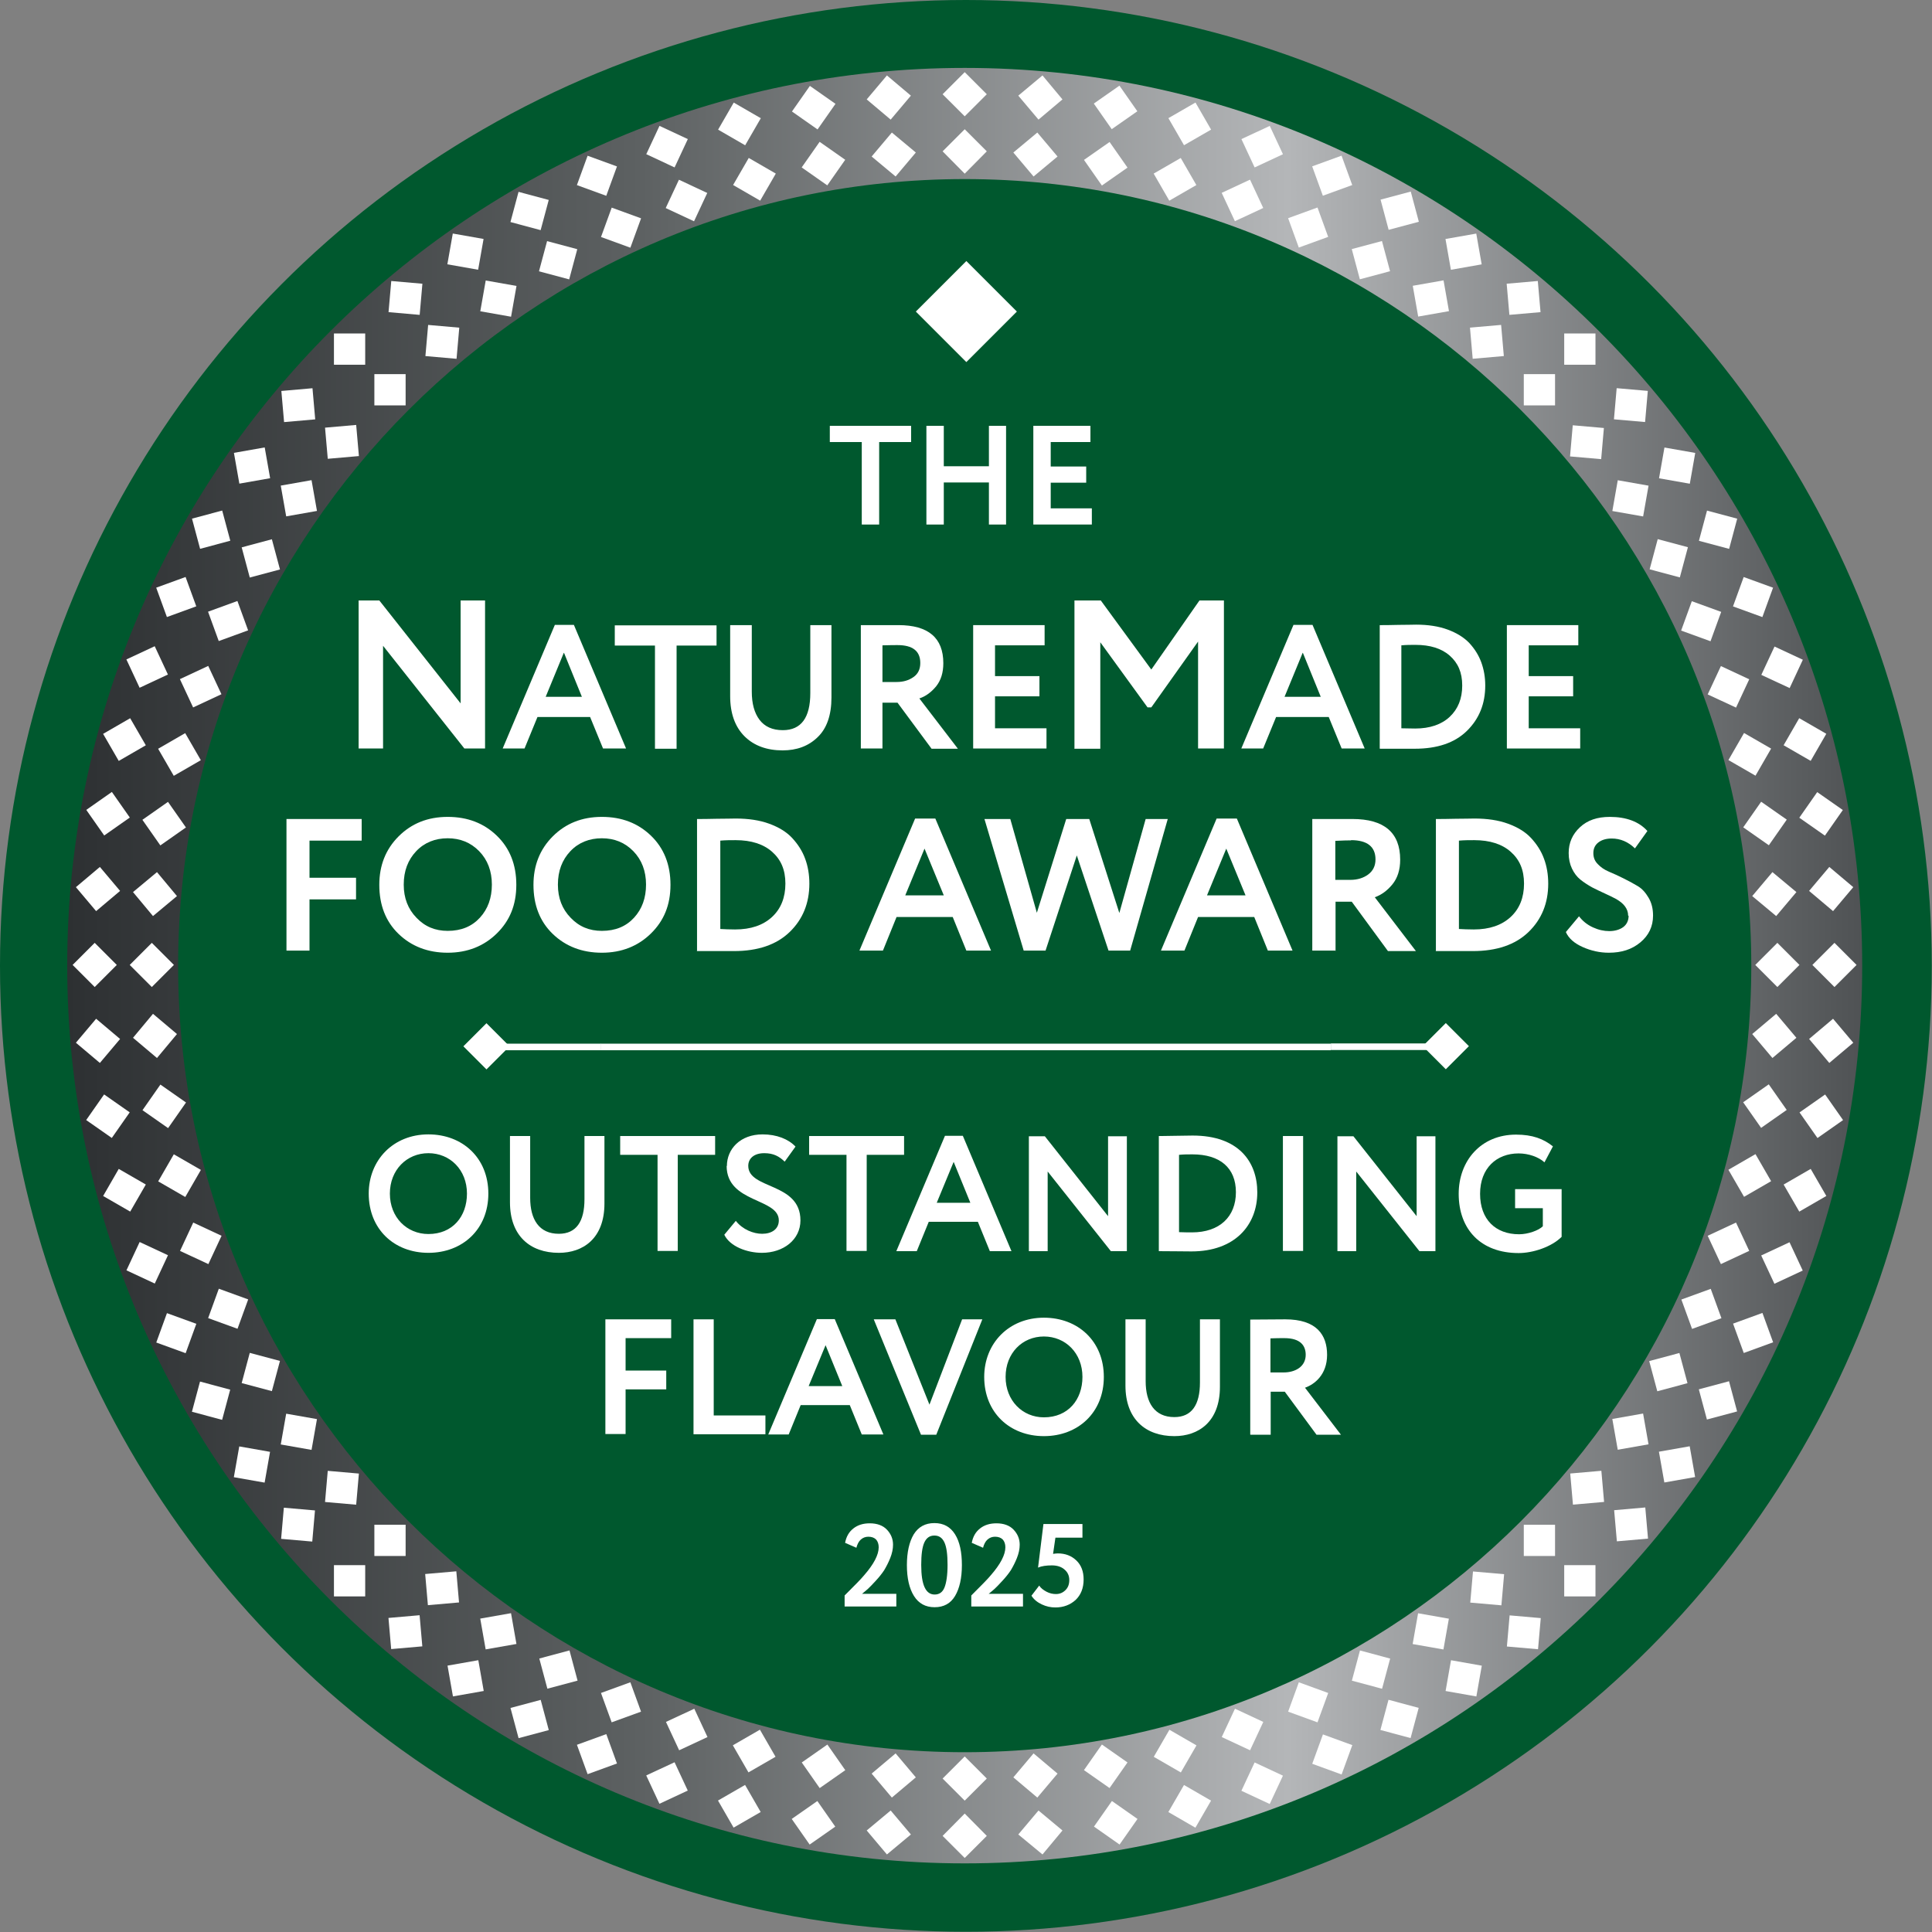 <?xml version="1.0" encoding="UTF-8"?>
<svg id="Layer_1" data-name="Layer 1" xmlns="http://www.w3.org/2000/svg" xmlns:xlink="http://www.w3.org/1999/xlink" viewBox="0 0 82.21 82.21">
  <rect x="0" y="0" width="82.21" height="82.21" fill="#808080" stroke="none"/>
  <defs>
    <style>
      .cls-1 {
        fill: #fff;
      }

      .cls-2 {
        fill: url(#_Безымянный_градиент_137);
      }

      .cls-3 {
        fill: #00582e;
      }
    </style>
    <linearGradient id="_Безымянный_градиент_137" data-name="Безымянный градиент 137" x1="2.85" y1="41.09" x2="79.24" y2="41.09" gradientUnits="userSpaceOnUse">
      <stop offset="0" stop-color="#303335"/>
      <stop offset="0" stop-color="#2d3032"/>
      <stop offset=".32" stop-color="#5d6162"/>
      <stop offset=".68" stop-color="#b4b6b8"/>
      <stop offset="1" stop-color="#4f5254"/>
    </linearGradient>
  </defs>
  <circle class="cls-3" cx="41.1" cy="41.1" r="41.1"/>
  <rect class="cls-1" x="39.6" y="11.74" width="3.04" height="3.04" transform="translate(60.82 51.71) rotate(-135)"/>
  <path class="cls-2" d="M41.05,79.29c-21.06,0-38.19-17.14-38.19-38.2S19.99,2.89,41.05,2.89s38.19,17.14,38.19,38.2-17.13,38.2-38.19,38.2ZM41.05,7.62C22.59,7.62,7.58,22.64,7.58,41.09s15.02,33.47,33.47,33.47,33.47-15.02,33.47-33.47S59.5,7.62,41.05,7.62Z"/>
  <g>
    <g>
      <polygon class="cls-1" points="41.05 77.17 41.99 78.12 41.05 79.06 40.11 78.12 41.05 77.17"/>
      <polygon class="cls-1" points="41.05 3.07 41.99 4.01 41.05 4.95 40.11 4.01 41.05 3.07"/>
    </g>
    <g>
      <polygon class="cls-1" points="41.05 74.74 41.99 75.68 41.05 76.62 40.11 75.68 41.05 74.74"/>
      <polygon class="cls-1" points="41.05 5.5 41.99 6.44 41.05 7.39 40.11 6.44 41.05 5.5"/>
    </g>
    <g>
      <polygon class="cls-1" points="43.98 74.61 45 75.47 44.14 76.49 43.12 75.63 43.98 74.61"/>
      <polygon class="cls-1" points="37.95 5.64 38.97 6.49 38.11 7.51 37.09 6.66 37.95 5.64"/>
    </g>
    <g>
      <rect class="cls-1" x="46.39" y="74.49" width="1.33" height="1.33" transform="translate(-41.5 70.55) rotate(-54.97)"/>
      <rect class="cls-1" x="34.38" y="6.3" width="1.33" height="1.33" transform="translate(9.22 31.66) rotate(-54.97)"/>
    </g>
    <g>
      <rect class="cls-1" x="49.33" y="73.84" width="1.33" height="1.33" transform="translate(-39.52 80.51) rotate(-59.97)"/>
      <rect class="cls-1" x="31.43" y="6.96" width="1.33" height="1.33" transform="translate(9.44 31.6) rotate(-59.97)"/>
    </g>
    <g>
      <rect class="cls-1" x="52.21" y="72.93" width="1.33" height="1.33" transform="translate(-36.18 90.38) rotate(-64.98)"/>
      <rect class="cls-1" x="28.55" y="7.86" width="1.33" height="1.33" transform="translate(9.13 31.4) rotate(-64.98)"/>
    </g>
    <g>
      <rect class="cls-1" x="55" y="71.77" width="1.33" height="1.33" transform="translate(-31.45 99.94) rotate(-69.98)"/>
      <rect class="cls-1" x="25.76" y="9.02" width="1.33" height="1.33" transform="translate(8.28 31.2) rotate(-69.98)"/>
    </g>
    <g>
      <rect class="cls-1" x="57.67" y="70.38" width="1.33" height="1.33" transform="translate(-25.39 108.99) rotate(-74.99)"/>
      <rect class="cls-1" x="23.09" y="10.41" width="1.33" height="1.33" transform="translate(6.9 31.15) rotate(-74.99)"/>
    </g>
    <g>
      <rect class="cls-1" x="60.22" y="68.75" width="1.33" height="1.33" transform="translate(-18.06 117.31) rotate(-79.99)"/>
      <rect class="cls-1" x="20.54" y="12.04" width="1.33" height="1.33" transform="translate(5.01 31.38) rotate(-79.99)"/>
    </g>
    <g>
      <rect class="cls-1" x="62.61" y="66.92" width="1.33" height="1.33" transform="translate(-9.57 124.72) rotate(-84.99)"/>
      <rect class="cls-1" x="18.15" y="13.88" width="1.33" height="1.33" transform="translate(2.69 32.02) rotate(-84.99)"/>
    </g>
    <g>
      <rect class="cls-1" x="64.84" y="64.88" width="1.33" height="1.33"/>
      <rect class="cls-1" x="15.93" y="15.92" width="1.33" height="1.33"/>
    </g>
    <g>
      <rect class="cls-1" x="66.87" y="62.65" width="1.33" height="1.33" transform="translate(-5.27 6.13) rotate(-5.01)"/>
      <rect class="cls-1" x="13.89" y="18.14" width="1.33" height="1.33" transform="translate(-1.59 1.34) rotate(-5.01)"/>
    </g>
    <g>
      <rect class="cls-1" x="68.71" y="60.25" width="1.33" height="1.33" transform="translate(-9.53 12.99) rotate(-10.01)"/>
      <rect class="cls-1" x="12.05" y="20.54" width="1.33" height="1.33" transform="translate(-3.49 2.53) rotate(-10.01)"/>
    </g>
    <g>
      <rect class="cls-1" x="70.33" y="57.71" width="1.33" height="1.33" transform="translate(-12.7 20.39) rotate(-15.01)"/>
      <rect class="cls-1" x="10.43" y="23.09" width="1.33" height="1.33" transform="translate(-5.77 3.69) rotate(-15.01)"/>
    </g>
    <g>
      <rect class="cls-1" x="71.73" y="55.03" width="1.33" height="1.33" transform="translate(-14.69 28.15) rotate(-20.02)"/>
      <rect class="cls-1" x="9.04" y="25.76" width="1.33" height="1.33" transform="translate(-8.46 4.92) rotate(-20.02)"/>
    </g>
    <g>
      <rect class="cls-1" x="72.88" y="52.24" width="1.33" height="1.33" transform="translate(-15.47 36.07) rotate(-25.02)"/>
      <rect class="cls-1" x="7.88" y="28.55" width="1.33" height="1.33" transform="translate(-11.56 6.36) rotate(-25.02)"/>
    </g>
    <g>
      <rect class="cls-1" x="73.79" y="49.36" width="1.33" height="1.33" transform="translate(-15.04 43.97) rotate(-30.03)"/>
      <rect class="cls-1" x="6.97" y="31.44" width="1.33" height="1.33" transform="translate(-15.04 8.13) rotate(-30.03)"/>
    </g>
    <g>
      <rect class="cls-1" x="74.44" y="46.41" width="1.33" height="1.33" transform="translate(-13.42 51.63) rotate(-35.03)"/>
      <rect class="cls-1" x="6.32" y="34.38" width="1.33" height="1.33" transform="translate(-18.85 10.36) rotate(-35.03)"/>
    </g>
    <g>
      <polygon class="cls-1" points="74.56 44 75.58 43.14 76.44 44.16 75.42 45.02 74.56 44"/>
      <polygon class="cls-1" points="5.66 37.96 6.68 37.11 7.53 38.13 6.51 38.98 5.66 37.96"/>
    </g>
    <g>
      <polygon class="cls-1" points="74.69 41.06 75.63 40.12 76.57 41.06 75.63 42 74.69 41.06"/>
      <polygon class="cls-1" points="5.52 41.06 6.46 40.12 7.4 41.06 6.46 42 5.52 41.06"/>
    </g>
    <g>
      <polygon class="cls-1" points="74.56 38.13 75.42 37.11 76.44 37.96 75.58 38.98 74.56 38.13"/>
      <polygon class="cls-1" points="5.66 44.16 6.51 43.14 7.53 44 6.68 45.02 5.66 44.16"/>
    </g>
    <g>
      <rect class="cls-1" x="74.44" y="34.38" width="1.33" height="1.33" transform="translate(3.34 76.5) rotate(-55.03)"/>
      <rect class="cls-1" x="6.32" y="46.41" width="1.33" height="1.33" transform="translate(-35.59 25.82) rotate(-55.03)"/>
    </g>
    <g>
      <rect class="cls-1" x="73.79" y="31.44" width="1.33" height="1.33" transform="translate(9.45 80.56) rotate(-60.03)"/>
      <rect class="cls-1" x="6.97" y="49.36" width="1.33" height="1.33" transform="translate(-39.51 31.65) rotate(-60.03)"/>
    </g>
    <g>
      <rect class="cls-1" x="72.88" y="28.56" width="1.33" height="1.33" transform="translate(16 83.55) rotate(-65.02)"/>
      <rect class="cls-1" x="7.88" y="52.24" width="1.33" height="1.33" transform="translate(-43.02 38.31) rotate(-65.02)"/>
    </g>
    <g>
      <rect class="cls-1" x="71.72" y="25.77" width="1.33" height="1.33" transform="translate(22.81 85.43) rotate(-70.02)"/>
      <rect class="cls-1" x="9.04" y="55.03" width="1.33" height="1.33" transform="translate(-45.95 45.78) rotate(-70.02)"/>
    </g>
    <g>
      <rect class="cls-1" x="70.33" y="23.09" width="1.33" height="1.33" transform="translate(29.7 86.19) rotate(-75.01)"/>
      <rect class="cls-1" x="10.43" y="57.71" width="1.33" height="1.33" transform="translate(-48.16 54) rotate(-75.01)"/>
    </g>
    <g>
      <rect class="cls-1" x="68.71" y="20.54" width="1.33" height="1.33" transform="translate(36.46 85.85) rotate(-80.01)"/>
      <rect class="cls-1" x="12.05" y="60.25" width="1.33" height="1.33" transform="translate(-49.48 62.88) rotate(-80.01)"/>
    </g>
    <g>
      <rect class="cls-1" x="66.87" y="18.14" width="1.33" height="1.33" transform="translate(42.92 84.46) rotate(-85.01)"/>
      <rect class="cls-1" x="13.89" y="62.65" width="1.33" height="1.33" transform="translate(-49.79 72.3) rotate(-85.01)"/>
    </g>
    <g>
      <rect class="cls-1" x="64.84" y="15.92" width="1.33" height="1.33"/>
      <rect class="cls-1" x="15.93" y="64.88" width="1.33" height="1.33"/>
    </g>
    <g>
      <rect class="cls-1" x="62.61" y="13.88" width="1.33" height="1.33" transform="translate(-1.03 5.56) rotate(-4.99)"/>
      <rect class="cls-1" x="18.15" y="66.92" width="1.33" height="1.33" transform="translate(-5.81 1.89) rotate(-4.99)"/>
    </g>
    <g>
      <rect class="cls-1" x="60.22" y="12.04" width="1.33" height="1.33" transform="translate(-1.28 10.75) rotate(-9.99)"/>
      <rect class="cls-1" x="20.54" y="68.75" width="1.33" height="1.33" transform="translate(-11.72 4.73) rotate(-9.99)"/>
    </g>
    <g>
      <rect class="cls-1" x="57.67" y="10.41" width="1.33" height="1.33" transform="translate(-.88 15.46) rotate(-14.99)"/>
      <rect class="cls-1" x="23.09" y="70.38" width="1.33" height="1.33" transform="translate(-17.56 8.56) rotate(-14.99)"/>
    </g>
    <g>
      <rect class="cls-1" x="55" y="9.02" width="1.33" height="1.33" transform="translate(.04 19.6) rotate(-19.98)"/>
      <rect class="cls-1" x="25.76" y="71.77" width="1.33" height="1.33" transform="translate(-23.16 13.39) rotate(-19.98)"/>
    </g>
    <g>
      <rect class="cls-1" x="52.21" y="7.86" width="1.33" height="1.33" transform="translate(1.34 23.13) rotate(-24.98)"/>
      <rect class="cls-1" x="28.55" y="72.93" width="1.33" height="1.33" transform="translate(-28.34 19.22) rotate(-24.98)"/>
    </g>
    <g>
      <rect class="cls-1" x="49.33" y="6.96" width="1.33" height="1.33" transform="translate(2.88 26) rotate(-29.97)"/>
      <rect class="cls-1" x="31.43" y="73.84" width="1.33" height="1.33" transform="translate(-32.93 26) rotate(-29.97)"/>
    </g>
    <g>
      <rect class="cls-1" x="46.39" y="6.3" width="1.33" height="1.33" transform="translate(4.5 28.23) rotate(-34.97)"/>
      <rect class="cls-1" x="34.38" y="74.49" width="1.33" height="1.33" transform="translate(-36.75 33.66) rotate(-34.97)"/>
    </g>
    <g>
      <polygon class="cls-1" points="43.98 7.51 43.12 6.49 44.14 5.64 45 6.66 43.98 7.51"/>
      <polygon class="cls-1" points="37.95 76.49 37.09 75.47 38.11 74.61 38.97 75.63 37.95 76.49"/>
    </g>
    <g>
      <polygon class="cls-1" points="44.19 77.04 45.21 77.89 44.36 78.91 43.33 78.06 44.19 77.04"/>
      <polygon class="cls-1" points="37.74 3.21 38.76 4.07 37.9 5.09 36.88 4.23 37.74 3.21"/>
    </g>
    <g>
      <rect class="cls-1" x="46.81" y="76.89" width="1.33" height="1.33" transform="translate(-43.28 71.92) rotate(-54.97)"/>
      <rect class="cls-1" x="33.95" y="3.91" width="1.33" height="1.33" transform="translate(11.01 30.3) rotate(-54.97)"/>
    </g>
    <g>
      <rect class="cls-1" x="49.96" y="76.19" width="1.33" height="1.33" transform="translate(-41.25 82.23) rotate(-59.97)"/>
      <rect class="cls-1" x="30.8" y="4.6" width="1.33" height="1.33" transform="translate(11.16 29.88) rotate(-59.97)"/>
    </g>
    <g>
      <rect class="cls-1" x="53.04" y="75.22" width="1.33" height="1.33" transform="translate(-37.77 92.45) rotate(-64.98)"/>
      <rect class="cls-1" x="27.72" y="5.58" width="1.33" height="1.33" transform="translate(10.72 29.32) rotate(-64.98)"/>
    </g>
    <g>
      <rect class="cls-1" x="56.02" y="73.98" width="1.33" height="1.33" transform="translate(-32.85 102.36) rotate(-69.98)"/>
      <rect class="cls-1" x="24.74" y="6.81" width="1.33" height="1.33" transform="translate(9.68 28.79) rotate(-69.98)"/>
    </g>
    <g>
      <rect class="cls-1" x="58.89" y="72.49" width="1.33" height="1.33" transform="translate(-26.53 111.72) rotate(-74.99)"/>
      <rect class="cls-1" x="21.87" y="8.31" width="1.33" height="1.33" transform="translate(8.03 28.42) rotate(-74.99)"/>
    </g>
    <g>
      <rect class="cls-1" x="61.61" y="70.75" width="1.33" height="1.33" transform="translate(-18.87 120.33) rotate(-79.99)"/>
      <rect class="cls-1" x="19.15" y="10.04" width="1.33" height="1.33" transform="translate(5.82 28.36) rotate(-79.99)"/>
    </g>
    <g>
      <rect class="cls-1" x="64.17" y="68.78" width="1.33" height="1.33" transform="translate(-10 127.98) rotate(-84.99)"/>
      <rect class="cls-1" x="16.59" y="12.01" width="1.33" height="1.33" transform="translate(3.12 28.76) rotate(-84.99)"/>
    </g>
    <g>
      <rect class="cls-1" x="66.56" y="66.6" width="1.33" height="1.33"/>
      <rect class="cls-1" x="14.21" y="14.19" width="1.33" height="1.33"/>
    </g>
    <g>
      <rect class="cls-1" x="68.74" y="64.21" width="1.33" height="1.33" transform="translate(-5.4 6.3) rotate(-5.01)"/>
      <rect class="cls-1" x="12.03" y="16.58" width="1.33" height="1.33" transform="translate(-1.46 1.17) rotate(-5.01)"/>
    </g>
    <g>
      <rect class="cls-1" x="70.7" y="61.65" width="1.33" height="1.33" transform="translate(-9.75 13.35) rotate(-10.01)"/>
      <rect class="cls-1" x="10.06" y="19.14" width="1.33" height="1.33" transform="translate(-3.28 2.17) rotate(-10.01)"/>
    </g>
    <g>
      <rect class="cls-1" x="72.44" y="58.92" width="1.33" height="1.33" transform="translate(-12.94 20.97) rotate(-15.01)"/>
      <rect class="cls-1" x="8.32" y="21.87" width="1.33" height="1.33" transform="translate(-5.53 3.1) rotate(-15.01)"/>
    </g>
    <g>
      <rect class="cls-1" x="73.93" y="56.06" width="1.33" height="1.33" transform="translate(-14.91 28.96) rotate(-20.02)"/>
      <rect class="cls-1" x="6.83" y="24.74" width="1.33" height="1.33" transform="translate(-8.24 4.1) rotate(-20.02)"/>
    </g>
    <g>
      <rect class="cls-1" x="75.16" y="53.07" width="1.33" height="1.33" transform="translate(-15.61 37.12) rotate(-25.02)"/>
      <rect class="cls-1" x="5.6" y="27.72" width="1.33" height="1.33" transform="translate(-11.42 5.31) rotate(-25.02)"/>
    </g>
    <g>
      <rect class="cls-1" x="76.14" y="49.99" width="1.33" height="1.33" transform="translate(-15.04 45.23) rotate(-30.03)"/>
      <rect class="cls-1" x="4.63" y="30.81" width="1.33" height="1.33" transform="translate(-15.04 6.87) rotate(-30.03)"/>
    </g>
    <g>
      <rect class="cls-1" x="76.83" y="46.83" width="1.33" height="1.33" transform="translate(-13.22 53.09) rotate(-35.03)"/>
      <rect class="cls-1" x="3.93" y="33.96" width="1.33" height="1.33" transform="translate(-19.04 8.91) rotate(-35.03)"/>
    </g>
    <g>
      <polygon class="cls-1" points="76.98 44.21 78 43.35 78.86 44.37 77.84 45.23 76.98 44.21"/>
      <polygon class="cls-1" points="3.23 37.75 4.25 36.89 5.11 37.91 4.09 38.77 3.23 37.75"/>
    </g>
    <g>
      <polygon class="cls-1" points="77.12 41.06 78.06 40.12 79 41.06 78.06 42 77.12 41.06"/>
      <polygon class="cls-1" points="3.09 41.06 4.03 40.12 4.97 41.06 4.03 42 3.09 41.06"/>
    </g>
    <g>
      <polygon class="cls-1" points="76.98 37.91 77.84 36.89 78.86 37.75 78 38.77 76.98 37.91"/>
      <polygon class="cls-1" points="3.23 44.37 4.09 43.35 5.11 44.21 4.25 45.23 3.23 44.37"/>
    </g>
    <g>
      <rect class="cls-1" x="76.83" y="33.96" width="1.33" height="1.33" transform="translate(4.7 78.29) rotate(-55.03)"/>
      <rect class="cls-1" x="3.93" y="46.83" width="1.33" height="1.33" transform="translate(-36.96 24.04) rotate(-55.03)"/>
    </g>
    <g>
      <rect class="cls-1" x="76.14" y="30.81" width="1.33" height="1.33" transform="translate(11.17 82.28) rotate(-60.03)"/>
      <rect class="cls-1" x="4.63" y="49.99" width="1.33" height="1.33" transform="translate(-41.23 29.93) rotate(-60.03)"/>
    </g>
    <g>
      <rect class="cls-1" x="75.16" y="27.72" width="1.33" height="1.33" transform="translate(18.08 85.14) rotate(-65.02)"/>
      <rect class="cls-1" x="5.6" y="53.07" width="1.33" height="1.33" transform="translate(-45.09 36.72) rotate(-65.02)"/>
    </g>
    <g>
      <rect class="cls-1" x="73.93" y="24.74" width="1.33" height="1.33" transform="translate(25.23 86.83) rotate(-70.02)"/>
      <rect class="cls-1" x="6.83" y="56.06" width="1.33" height="1.33" transform="translate(-48.37 44.39) rotate(-70.02)"/>
    </g>
    <g>
      <rect class="cls-1" x="72.44" y="21.87" width="1.33" height="1.33" transform="translate(32.43 87.33) rotate(-75.01)"/>
      <rect class="cls-1" x="8.32" y="58.92" width="1.33" height="1.33" transform="translate(-50.9 52.87) rotate(-75.01)"/>
    </g>
    <g>
      <rect class="cls-1" x="70.7" y="19.14" width="1.33" height="1.33" transform="translate(39.48 86.66) rotate(-80.01)"/>
      <rect class="cls-1" x="10.06" y="61.65" width="1.33" height="1.33" transform="translate(-52.51 62.07) rotate(-80.01)"/>
    </g>
    <g>
      <rect class="cls-1" x="68.74" y="16.58" width="1.33" height="1.33" transform="translate(46.18 84.88) rotate(-85.01)"/>
      <rect class="cls-1" x="12.02" y="64.21" width="1.33" height="1.33" transform="translate(-53.05 71.87) rotate(-85.01)"/>
    </g>
    <g>
      <rect class="cls-1" x="66.56" y="14.19" width="1.33" height="1.33"/>
      <rect class="cls-1" x="14.21" y="66.6" width="1.33" height="1.33"/>
    </g>
    <g>
      <rect class="cls-1" x="64.17" y="12.01" width="1.33" height="1.33" transform="translate(-.86 5.69) rotate(-4.99)"/>
      <rect class="cls-1" x="16.59" y="68.78" width="1.33" height="1.33" transform="translate(-5.98 1.77) rotate(-4.99)"/>
    </g>
    <g>
      <rect class="cls-1" x="61.61" y="10.04" width="1.33" height="1.33" transform="translate(-.91 10.97) rotate(-9.99)"/>
      <rect class="cls-1" x="19.15" y="70.75" width="1.33" height="1.33" transform="translate(-12.09 4.52) rotate(-9.99)"/>
    </g>
    <g>
      <rect class="cls-1" x="58.89" y="8.31" width="1.33" height="1.33" transform="translate(-.29 15.7) rotate(-14.99)"/>
      <rect class="cls-1" x="21.87" y="72.48" width="1.33" height="1.33" transform="translate(-18.15 8.32) rotate(-14.99)"/>
    </g>
    <g>
      <rect class="cls-1" x="56.02" y="6.81" width="1.33" height="1.33" transform="translate(.86 19.82) rotate(-19.98)"/>
      <rect class="cls-1" x="24.74" y="73.98" width="1.33" height="1.33" transform="translate(-23.98 13.17) rotate(-19.98)"/>
    </g>
    <g>
      <rect class="cls-1" x="53.04" y="5.58" width="1.33" height="1.33" transform="translate(2.39 23.26) rotate(-24.98)"/>
      <rect class="cls-1" x="27.72" y="75.21" width="1.33" height="1.33" transform="translate(-29.39 19.08) rotate(-24.98)"/>
    </g>
    <g>
      <rect class="cls-1" x="49.96" y="4.6" width="1.33" height="1.33" transform="translate(4.14 26) rotate(-29.97)"/>
      <rect class="cls-1" x="30.8" y="76.19" width="1.33" height="1.33" transform="translate(-34.19 26) rotate(-29.97)"/>
    </g>
    <g>
      <rect class="cls-1" x="46.81" y="3.9" width="1.33" height="1.33" transform="translate(5.95 28.04) rotate(-34.97)"/>
      <rect class="cls-1" x="33.95" y="76.89" width="1.33" height="1.33" transform="translate(-38.2 33.85) rotate(-34.97)"/>
    </g>
    <g>
      <polygon class="cls-1" points="44.19 5.09 43.33 4.07 44.36 3.21 45.21 4.23 44.19 5.09"/>
      <polygon class="cls-1" points="37.74 78.91 36.88 77.89 37.9 77.04 38.76 78.06 37.74 78.91"/>
    </g>
  </g>
  <g>
    <g>
      <path class="cls-1" d="M35.31,18.81v-.69h3.46v.69h-1.36v3.51h-.74v-3.51h-1.36Z"/>
      <path class="cls-1" d="M42.08,22.32v-1.79h-1.92v1.79h-.74v-4.2h.74v1.72h1.92v-1.72h.73v4.2h-.73Z"/>
      <path class="cls-1" d="M43.97,22.32v-4.2h2.43v.69h-1.69v1.04h1.51v.69h-1.51v1.09h1.75v.69h-2.49Z"/>
    </g>
    <g>
      <path class="cls-1" d="M35.94,68.35v-.46c.42-.42.7-.7.83-.86.41-.47.62-.87.62-1.19,0-.14-.04-.25-.11-.33-.08-.08-.19-.12-.33-.12-.12,0-.23.04-.32.12-.09.08-.15.2-.19.35l-.48-.21c.05-.26.16-.46.35-.61s.42-.22.7-.22c.31,0,.56.09.73.27.17.18.26.39.26.64,0,.18-.04.37-.12.57-.08.2-.17.37-.26.52-.1.15-.22.3-.36.45s-.25.27-.33.34c-.08.07-.16.14-.25.21h1.46v.54h-2.2Z"/>
      <path class="cls-1" d="M38.89,67.91c-.2-.32-.3-.76-.3-1.31s.1-.99.29-1.31c.2-.32.49-.48.88-.48s.68.16.88.48c.2.32.29.76.29,1.31s-.1.99-.29,1.31-.48.48-.87.48-.68-.16-.88-.48ZM39.2,66.6c0,.84.19,1.25.57,1.25.2,0,.34-.1.42-.3.08-.2.13-.52.13-.96s-.04-.75-.13-.95c-.09-.2-.23-.3-.43-.3s-.34.1-.43.3c-.09.2-.13.52-.13.95Z"/>
      <path class="cls-1" d="M41.33,68.35v-.46c.42-.42.7-.7.83-.86.41-.47.62-.87.62-1.19,0-.14-.04-.25-.11-.33-.08-.08-.19-.12-.33-.12-.12,0-.23.04-.32.12-.09.08-.15.2-.19.35l-.48-.21c.05-.26.16-.46.35-.61s.42-.22.7-.22c.31,0,.56.09.73.27.17.18.26.39.26.64,0,.18-.04.37-.12.57-.08.2-.17.37-.26.52-.1.15-.22.3-.36.45s-.25.27-.33.34c-.08.07-.16.14-.25.21h1.46v.54h-2.2Z"/>
      <path class="cls-1" d="M44.17,66.71l.23-1.86h1.66v.58h-1.15l-.1.69c.07-.01.14-.02.2-.02.32,0,.58.1.79.3.21.2.31.47.31.81,0,.37-.12.66-.34.87-.23.21-.52.32-.86.32-.2,0-.39-.04-.58-.13-.19-.09-.34-.21-.44-.37l.33-.43c.07.11.18.19.31.26.13.07.27.1.4.1.17,0,.3-.06.41-.17.11-.11.16-.25.16-.43s-.07-.33-.2-.44c-.13-.12-.32-.18-.54-.18-.24,0-.44.03-.58.09Z"/>
    </g>
    <g>
      <path class="cls-1" d="M20.64,31.85h-.88l-3.46-4.37v4.37h-1.04v-6.3h.88l3.46,4.38v-4.38h1.04v6.3Z"/>
      <path class="cls-1" d="M21.39,31.85l2.22-5.26h.81l2.22,5.26h-.98l-.55-1.34h-2.24l-.55,1.34h-.93ZM23.99,27.78l-.77,1.87h1.54l-.76-1.87Z"/>
      <path class="cls-1" d="M26.16,27.47v-.86h4.33v.86h-1.7v4.39h-.92v-4.39h-1.7Z"/>
      <path class="cls-1" d="M35.38,26.6v3.08c0,.75-.2,1.32-.59,1.69-.39.38-.89.56-1.49.56-.67,0-1.22-.2-1.62-.6s-.61-.97-.61-1.71v-3.02h.92v2.83c0,.51.11.91.33,1.2s.55.44.99.44c.78,0,1.17-.53,1.17-1.58v-2.89h.92Z"/>
      <path class="cls-1" d="M37.55,31.85h-.92v-5.25c.11,0,.39,0,.85,0,.46,0,.71,0,.75,0,1.27,0,1.91.54,1.91,1.62,0,.4-.1.73-.31.99-.21.25-.44.42-.71.51l1.64,2.14h-1.12l-1.45-1.96h-.64v1.96ZM38.18,27.45c-.09,0-.3,0-.63.01v1.56h.6c.29,0,.52-.07.72-.21s.29-.34.29-.6c0-.51-.33-.76-.97-.76Z"/>
      <path class="cls-1" d="M41.41,31.85v-5.25h3.04v.86h-2.11v1.31h1.89v.86h-1.89v1.36h2.19v.86h-3.11Z"/>
      <path class="cls-1" d="M45.72,31.85v-6.3h1.12l2.15,2.94,2.05-2.94h1.04v6.3h-1.1v-4.55l-1.99,2.8h-.16l-2.01-2.77v4.53h-1.11Z"/>
      <path class="cls-1" d="M52.82,31.85l2.22-5.26h.81l2.22,5.26h-.98l-.55-1.34h-2.24l-.55,1.34h-.93ZM55.43,27.78l-.77,1.87h1.54l-.76-1.87Z"/>
      <path class="cls-1" d="M58.71,31.85v-5.25h.1c.1,0,.33,0,.7-.01.37,0,.62-.01.75-.01.51,0,.96.07,1.34.21.38.14.69.33.92.57.23.25.4.52.51.82.11.3.17.63.17.99,0,.78-.26,1.42-.78,1.93s-1.26.76-2.22.76c-.09,0-.3,0-.63,0-.33,0-.58,0-.75,0h-.1ZM60.24,27.44c-.2,0-.4,0-.61.02v3.53c.17,0,.37.01.59.01.62,0,1.12-.17,1.47-.5.35-.33.53-.77.53-1.33s-.18-.96-.53-1.27c-.35-.31-.84-.46-1.46-.46Z"/>
      <path class="cls-1" d="M64.12,31.85v-5.25h3.04v.86h-2.11v1.31h1.89v.86h-1.89v1.36h2.19v.86h-3.11Z"/>
    </g>
    <g>
      <path class="cls-1" d="M12.19,40.45v-5.6h3.2v.92h-2.22v1.58h1.98v.92h-1.98v2.18h-.98Z"/>
      <path class="cls-1" d="M16.14,37.65c0-.82.27-1.51.82-2.06.55-.55,1.24-.83,2.09-.83s1.54.27,2.09.8c.55.53.83,1.23.83,2.09s-.28,1.53-.83,2.07c-.55.54-1.25.82-2.09.82s-1.54-.27-2.09-.8c-.55-.53-.82-1.23-.82-2.09ZM17.18,37.65c0,.56.18,1.03.54,1.4.36.38.8.56,1.33.56.58,0,1.03-.19,1.37-.56.34-.37.51-.84.51-1.41s-.18-1.05-.54-1.42c-.36-.37-.81-.55-1.34-.55s-.99.18-1.34.55c-.35.37-.53.84-.53,1.42Z"/>
      <path class="cls-1" d="M22.7,37.65c0-.82.27-1.51.82-2.06.55-.55,1.24-.83,2.09-.83s1.54.27,2.09.8c.55.53.83,1.23.83,2.09s-.28,1.53-.83,2.07c-.55.54-1.25.82-2.09.82s-1.54-.27-2.09-.8c-.55-.53-.82-1.23-.82-2.09ZM23.74,37.65c0,.56.18,1.03.54,1.4.36.38.8.56,1.33.56.58,0,1.03-.19,1.37-.56.34-.37.51-.84.51-1.41s-.18-1.05-.54-1.42c-.36-.37-.81-.55-1.34-.55s-.99.18-1.34.55c-.35.37-.53.84-.53,1.42Z"/>
      <path class="cls-1" d="M29.66,40.45v-5.6h.1c.11,0,.35,0,.74-.01.39,0,.66-.01.8-.01.54,0,1.02.07,1.43.22.41.15.74.35.98.61s.43.55.55.88c.12.32.18.68.18,1.06,0,.83-.28,1.52-.84,2.06-.56.54-1.35.81-2.37.81-.1,0-.32,0-.67,0-.35,0-.62,0-.8,0h-.11ZM31.3,35.75c-.21,0-.42,0-.65.02v3.76c.18.01.39.02.63.02.67,0,1.19-.18,1.57-.53.38-.35.57-.83.57-1.42s-.19-1.02-.56-1.35-.89-.5-1.56-.5Z"/>
      <path class="cls-1" d="M36.57,40.45l2.37-5.62h.86l2.37,5.62h-1.05l-.58-1.43h-2.39l-.58,1.43h-.99ZM39.34,36.11l-.82,1.99h1.64l-.82-1.99Z"/>
      <path class="cls-1" d="M49.69,34.85l-1.6,5.6h-.92l-1.35-4.05-1.33,4.05h-.93l-1.67-5.6h1.1l1.13,3.99,1.25-3.99h.98l1.28,4,1.12-4h.94Z"/>
      <path class="cls-1" d="M49.4,40.45l2.37-5.62h.86l2.37,5.62h-1.05l-.58-1.43h-2.39l-.58,1.43h-.99ZM52.18,36.11l-.82,1.99h1.64l-.82-1.99Z"/>
      <path class="cls-1" d="M56.82,40.45h-.98v-5.6c.12,0,.42,0,.91,0,.49,0,.75,0,.8,0,1.35,0,2.03.58,2.03,1.73,0,.43-.11.78-.33,1.05s-.47.45-.75.55l1.75,2.29h-1.19l-1.54-2.1h-.69v2.1ZM57.49,35.76c-.1,0-.32,0-.67.02v1.66h.64c.3,0,.56-.08.76-.23s.31-.36.31-.64c0-.54-.35-.82-1.04-.82Z"/>
      <path class="cls-1" d="M61.1,40.45v-5.6h.1c.11,0,.35,0,.74-.01.39,0,.66-.01.8-.01.54,0,1.02.07,1.43.22.41.15.74.35.98.61s.43.55.55.88c.12.32.18.68.18,1.06,0,.83-.28,1.52-.84,2.06-.56.54-1.35.81-2.37.81-.1,0-.32,0-.67,0-.35,0-.62,0-.8,0h-.11ZM62.73,35.75c-.21,0-.42,0-.65.02v3.76c.18.01.39.02.63.02.67,0,1.19-.18,1.57-.53.38-.35.57-.83.57-1.42s-.19-1.02-.56-1.35-.89-.5-1.56-.5Z"/>
      <path class="cls-1" d="M69.28,38.96c0-.15-.05-.28-.14-.4-.09-.12-.21-.21-.36-.3-.15-.08-.31-.16-.49-.24s-.36-.17-.54-.26c-.18-.1-.35-.21-.5-.33s-.27-.28-.36-.47c-.09-.19-.14-.41-.14-.66,0-.44.16-.8.48-1.1s.74-.44,1.27-.44c.7,0,1.24.2,1.6.6l-.53.74c-.29-.28-.62-.42-.99-.42-.24,0-.43.06-.57.17-.14.11-.21.26-.21.45s.06.34.19.47c.12.13.28.24.47.32.19.08.39.17.61.28s.43.22.61.33c.19.11.34.28.47.5s.19.47.19.76c0,.46-.18.84-.54,1.14-.36.3-.8.44-1.34.44-.38,0-.75-.08-1.11-.24s-.6-.37-.72-.64l.56-.67c.15.2.35.36.59.47s.47.16.7.16.44-.06.59-.17.23-.28.23-.48Z"/>
    </g>
  </g>
  <g>
    <path class="cls-1" d="M18.23,48.27c1.45,0,2.55,1,2.55,2.52s-1.1,2.52-2.55,2.52-2.54-1-2.54-2.52c0-1.42,1.04-2.52,2.54-2.52ZM18.23,52.51c1.03,0,1.64-.75,1.64-1.72,0-1.01-.72-1.72-1.64-1.72s-1.64.71-1.64,1.72.72,1.72,1.64,1.72Z"/>
    <path class="cls-1" d="M25.72,51.21c0,1.5-.92,2.1-1.94,2.1-1.22,0-2.08-.72-2.08-2.15v-2.82h.86v2.63c0,.92.38,1.53,1.22,1.53.74,0,1.09-.52,1.09-1.47v-2.69h.85v2.87Z"/>
    <path class="cls-1" d="M26.4,48.34h4.03v.8h-1.59v4.09h-.86v-4.09h-1.59v-.8Z"/>
    <path class="cls-1" d="M30.93,49.62c0-.73.57-1.35,1.52-1.35.6,0,1.1.2,1.4.52l-.46.64c-.24-.23-.48-.36-.87-.36-.43,0-.68.22-.68.54,0,1.01,2.22.69,2.22,2.32,0,.82-.72,1.38-1.64,1.38-.63,0-1.36-.27-1.6-.77l.49-.59c.29.37.75.55,1.12.55.41,0,.71-.2.71-.57,0-.96-2.22-.73-2.22-2.32Z"/>
    <path class="cls-1" d="M34.44,48.34h4.03v.8h-1.59v4.09h-.86v-4.09h-1.59v-.8Z"/>
    <path class="cls-1" d="M40.22,48.33h.75l2.07,4.91h-.92l-.51-1.25h-2.09l-.51,1.25h-.87l2.07-4.91ZM39.86,51.18h1.43l-.71-1.74-.72,1.74Z"/>
    <path class="cls-1" d="M47.27,53.24l-2.69-3.39v3.39h-.8v-4.89h.68l2.69,3.4v-3.4h.8v4.89h-.69Z"/>
    <path class="cls-1" d="M49.31,48.34h.09c.29,0,.99-.02,1.35-.02,1.96,0,2.75,1.12,2.75,2.42,0,1.38-.94,2.51-2.8,2.51-.29,0-.84-.01-1.29-.01h-.1v-4.89ZM50.17,49.15v3.28c.24.01.43.01.55.01,1.18,0,1.87-.67,1.87-1.71s-.68-1.61-1.85-1.61c-.2,0-.37,0-.57.02Z"/>
    <path class="cls-1" d="M54.59,48.34h.86v4.89h-.86v-4.89Z"/>
    <path class="cls-1" d="M60.4,53.24l-2.69-3.39v3.39h-.8v-4.89h.68l2.69,3.4v-3.4h.8v4.89h-.69Z"/>
    <path class="cls-1" d="M64.47,50.6h1.98v2.03c-.43.43-1.22.69-1.83.69-1.6,0-2.55-1-2.55-2.52,0-1.4.94-2.52,2.44-2.52.7,0,1.17.18,1.57.5l-.36.68c-.25-.23-.68-.38-1.1-.38-.94,0-1.64.63-1.64,1.72s.66,1.72,1.66,1.72c.38,0,.83-.16,1.01-.34v-.77h-1.18v-.8Z"/>
    <path class="cls-1" d="M25.76,56.14h2.8v.8h-1.94v1.38h1.73v.8h-1.73v1.9h-.86v-4.89Z"/>
    <path class="cls-1" d="M29.51,56.14h.86v4.09h2.2v.8h-3.06v-4.89Z"/>
    <path class="cls-1" d="M34.77,56.13h.75l2.07,4.91h-.92l-.51-1.25h-2.09l-.51,1.25h-.87l2.07-4.91ZM34.41,58.98h1.43l-.71-1.74-.72,1.74Z"/>
    <path class="cls-1" d="M39.84,61.05h-.65l-2.01-4.91h.92l1.45,3.63,1.39-3.63h.86l-1.96,4.91Z"/>
    <path class="cls-1" d="M44.42,56.07c1.45,0,2.55,1,2.55,2.52s-1.1,2.52-2.55,2.52-2.54-1-2.54-2.52c0-1.42,1.04-2.52,2.54-2.52ZM44.42,60.31c1.03,0,1.64-.75,1.64-1.72,0-1.01-.72-1.72-1.64-1.72s-1.63.71-1.63,1.72.72,1.72,1.63,1.72Z"/>
    <path class="cls-1" d="M51.91,59.01c0,1.5-.92,2.1-1.94,2.1-1.22,0-2.08-.72-2.08-2.15v-2.82h.86v2.63c0,.92.38,1.53,1.22,1.53.74,0,1.09-.52,1.09-1.47v-2.69h.85v2.87Z"/>
    <path class="cls-1" d="M53.2,61.04v-4.89c.27,0,1.35-.01,1.49-.01,1.33,0,1.78.66,1.78,1.51s-.54,1.26-.94,1.4l1.53,2h-1.04l-1.35-1.83h-.6v1.83h-.86ZM54.06,56.95v1.45h.56c.5,0,.94-.25.94-.75,0-.38-.21-.71-.91-.71-.16,0-.36,0-.59.01Z"/>
  </g>
  <g>
    <g>
      <rect class="cls-1" x="20" y="43.83" width="1.39" height="1.39" transform="translate(3.85 90.64) rotate(-135)"/>
      <rect class="cls-1" x="21.2" y="44.41" width="4.38" height=".28"/>
    </g>
    <g>
      <rect class="cls-1" x="60.82" y="43.83" width="1.39" height="1.39" transform="translate(-13.46 56.53) rotate(-45)"/>
      <rect class="cls-1" x="56.63" y="44.4" width="4.38" height=".28" transform="translate(117.64 89.08) rotate(180)"/>
    </g>
    <rect class="cls-1" x="25.57" y="44.41" width="31.06" height=".28"/>
  </g>
</svg>